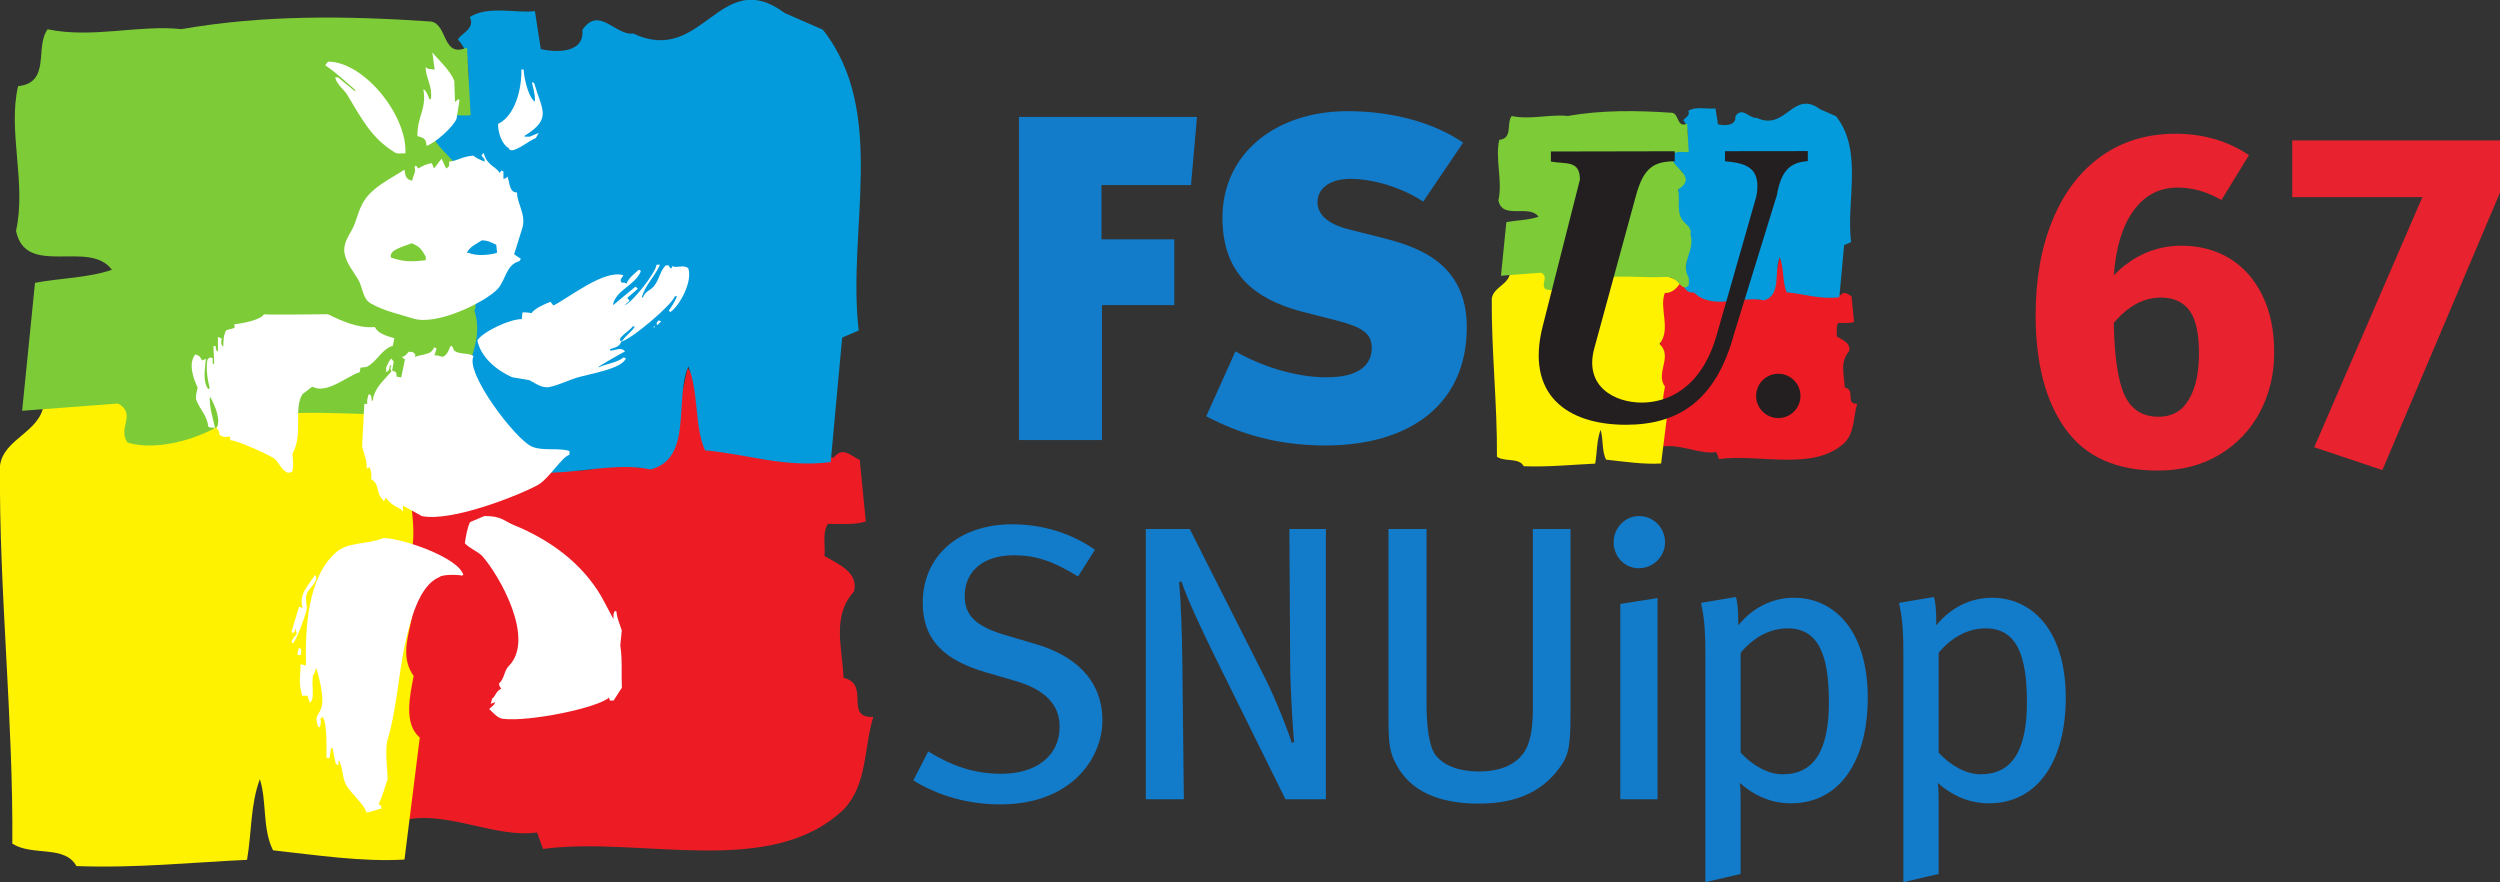 <?xml version="1.0" encoding="UTF-8" standalone="no"?>
<!-- Created with Inkscape (http://www.inkscape.org/) -->

<svg
   width="409.663mm"
   height="144.531mm"
   viewBox="0 0 409.663 144.531"
   version="1.1"
   id="svg1"
   inkscape:export-filename="image.svg"
   inkscape:export-xdpi="96"
   inkscape:export-ydpi="96"
   inkscape:version="1.3.2 (091e20e, 2023-11-25, custom)"
   sodipodi:docname="FSU-SNUipp_67.svg"
   xmlns:inkscape="http://www.inkscape.org/namespaces/inkscape"
   xmlns:sodipodi="http://sodipodi.sourceforge.net/DTD/sodipodi-0.dtd"
   xmlns="http://www.w3.org/2000/svg"
   xmlns:svg="http://www.w3.org/2000/svg">
  <rect x="0" y="0" width="409.663" height="144.531" fill="#333333" stroke="none"/>
  <sodipodi:namedview
     id="namedview1"
     pagecolor="#ffffff"
     bordercolor="#000000"
     borderopacity="0.25"
     inkscape:showpageshadow="2"
     inkscape:pageopacity="0.0"
     inkscape:pagecheckerboard="0"
     inkscape:deskcolor="#d1d1d1"
     inkscape:document-units="mm"
     inkscape:zoom="0.72426347"
     inkscape:cx="1074.1947"
     inkscape:cy="543.31057"
     inkscape:window-width="1920"
     inkscape:window-height="1009"
     inkscape:window-x="-8"
     inkscape:window-y="-8"
     inkscape:window-maximized="1"
     inkscape:current-layer="layer1" />
  <defs
     id="defs1">
    <clipPath
       clipPathUnits="userSpaceOnUse"
       id="clipPath14-8">
      <path
         d="M 0,586.772 H 963.78 V 0 H 0 Z"
         transform="translate(-741.056,-377.103)"
         id="path14-9" />
    </clipPath>
    <clipPath
       clipPathUnits="userSpaceOnUse"
       id="clipPath16-6">
      <path
         d="M 0,586.772 H 963.78 V 0 H 0 Z"
         transform="translate(-627.646,-384.889)"
         id="path16-9" />
    </clipPath>
    <clipPath
       clipPathUnits="userSpaceOnUse"
       id="clipPath18-5">
      <path
         d="M 0,586.772 H 963.78 V 0 H 0 Z"
         transform="translate(-762.665,-457.764)"
         id="path18-3" />
    </clipPath>
    <clipPath
       clipPathUnits="userSpaceOnUse"
       id="clipPath20-1">
      <path
         d="M 0,586.772 H 963.78 V 0 H 0 Z"
         transform="translate(-686.598,-459.345)"
         id="path20-8" />
    </clipPath>
    <clipPath
       clipPathUnits="userSpaceOnUse"
       id="clipPath2">
      <path
         d="M 0,586.772 H 963.78 V 0 H 0 Z"
         transform="translate(-374.516,-138.105)"
         id="path2" />
    </clipPath>
    <clipPath
       clipPathUnits="userSpaceOnUse"
       id="clipPath4">
      <path
         d="M 0,586.772 H 963.78 V 0 H 0 Z"
         transform="translate(-506.922,-140.473)"
         id="path4" />
    </clipPath>
    <clipPath
       clipPathUnits="userSpaceOnUse"
       id="clipPath6">
      <path
         d="M 0,586.772 H 963.78 V 0 H 0 Z"
         transform="translate(-632.76,-153.222)"
         id="path6" />
    </clipPath>
    <clipPath
       clipPathUnits="userSpaceOnUse"
       id="clipPath8">
      <path
         d="M 0,586.772 H 963.78 V 0 H 0 Z"
         transform="translate(-662.457,-140.473)"
         id="path8" />
    </clipPath>
    <clipPath
       clipPathUnits="userSpaceOnUse"
       id="clipPath10">
      <path
         d="M 0,586.772 H 963.78 V 0 H 0 Z"
         transform="translate(-740.22,-219.87)"
         id="path10" />
    </clipPath>
    <clipPath
       clipPathUnits="userSpaceOnUse"
       id="clipPath12">
      <path
         d="M 0,586.772 H 963.78 V 0 H 0 Z"
         transform="translate(-832.2,-219.87)"
         id="path12" />
    </clipPath>
    <clipPath
       clipPathUnits="userSpaceOnUse"
       id="clipPath14">
      <path
         d="M 0,586.772 H 963.78 V 0 H 0 Z"
         transform="translate(-741.056,-377.103)"
         id="path14" />
    </clipPath>
    <clipPath
       clipPathUnits="userSpaceOnUse"
       id="clipPath16">
      <path
         d="M 0,586.772 H 963.78 V 0 H 0 Z"
         transform="translate(-627.646,-384.889)"
         id="path16" />
    </clipPath>
    <clipPath
       clipPathUnits="userSpaceOnUse"
       id="clipPath18">
      <path
         d="M 0,586.772 H 963.78 V 0 H 0 Z"
         transform="translate(-762.665,-457.764)"
         id="path18" />
    </clipPath>
    <clipPath
       clipPathUnits="userSpaceOnUse"
       id="clipPath20">
      <path
         d="M 0,586.772 H 963.78 V 0 H 0 Z"
         transform="translate(-686.598,-459.345)"
         id="path20" />
    </clipPath>
    <clipPath
       clipPathUnits="userSpaceOnUse"
       id="clipPath22">
      <path
         d="M 0,586.772 H 963.78 V 0 H 0 Z"
         transform="translate(-630.231,-441.375)"
         id="path22" />
    </clipPath>
    <clipPath
       clipPathUnits="userSpaceOnUse"
       id="clipPath24">
      <path
         d="M 0,586.772 H 963.78 V 0 H 0 Z"
         transform="translate(-735.847,-317.552)"
         id="path24" />
    </clipPath>
    <clipPath
       clipPathUnits="userSpaceOnUse"
       id="clipPath26">
      <path
         d="M 0,586.772 H 963.78 V 0 H 0 Z"
         transform="translate(-463.041,-425.781)"
         id="path26" />
    </clipPath>
    <clipPath
       clipPathUnits="userSpaceOnUse"
       id="clipPath28">
      <path
         d="M 0,586.772 H 963.78 V 0 H 0 Z"
         transform="translate(-525.467,-304.819)"
         id="path28" />
    </clipPath>
    <clipPath
       clipPathUnits="userSpaceOnUse"
       id="clipPath30">
      <path
         d="M 0,586.772 H 963.78 V 0 H 0 Z"
         transform="translate(-210.842,-487.559)"
         id="path30" />
    </clipPath>
    <clipPath
       clipPathUnits="userSpaceOnUse"
       id="clipPath32">
      <path
         d="M 0,586.772 H 963.78 V 0 H 0 Z"
         transform="translate(-162.585,-483.282)"
         id="path32" />
    </clipPath>
    <clipPath
       clipPathUnits="userSpaceOnUse"
       id="clipPath34">
      <path
         d="M 0,586.772 H 963.78 V 0 H 0 Z"
         transform="translate(-252.122,-479.579)"
         id="path34" />
    </clipPath>
    <clipPath
       clipPathUnits="userSpaceOnUse"
       id="clipPath36">
      <path
         d="M 0,586.772 H 963.78 V 0 H 0 Z"
         transform="translate(-250.118,-422.571)"
         id="path36" />
    </clipPath>
    <clipPath
       clipPathUnits="userSpaceOnUse"
       id="clipPath38">
      <path
         d="M 0,586.772 H 963.78 V 0 H 0 Z"
         transform="translate(-252.653,-366.973)"
         id="path38" />
    </clipPath>
    <clipPath
       clipPathUnits="userSpaceOnUse"
       id="clipPath40">
      <path
         d="M 0,586.772 H 963.78 V 0 H 0 Z"
         transform="translate(-322.568,-385.622)"
         id="path40" />
    </clipPath>
    <clipPath
       clipPathUnits="userSpaceOnUse"
       id="clipPath42">
      <path
         d="M 0,586.772 H 963.78 V 0 H 0 Z"
         transform="translate(-177.508,-341.322)"
         id="path42" />
    </clipPath>
    <clipPath
       clipPathUnits="userSpaceOnUse"
       id="clipPath44">
      <path
         d="M 0,586.772 H 963.78 V 0 H 0 Z"
         transform="translate(-315.613,-363.227)"
         id="path44" />
    </clipPath>
    <clipPath
       clipPathUnits="userSpaceOnUse"
       id="clipPath46">
      <path
         d="M 0,586.772 H 963.78 V 0 H 0 Z"
         transform="translate(-313.52,-360.427)"
         id="path46" />
    </clipPath>
    <clipPath
       clipPathUnits="userSpaceOnUse"
       id="clipPath48">
      <path
         d="M 0,586.772 H 963.78 V 0 H 0 Z"
         transform="translate(-219.456,-351.528)"
         id="path48" />
    </clipPath>
    <clipPath
       clipPathUnits="userSpaceOnUse"
       id="clipPath50">
      <path
         d="M 0,586.772 H 963.78 V 0 H 0 Z"
         transform="translate(-103.714,-343.995)"
         id="path50" />
    </clipPath>
    <clipPath
       clipPathUnits="userSpaceOnUse"
       id="clipPath52">
      <path
         d="M 0,586.772 H 963.78 V 0 H 0 Z"
         transform="translate(-234.975,-272.517)"
         id="path52" />
    </clipPath>
    <clipPath
       clipPathUnits="userSpaceOnUse"
       id="clipPath54">
      <path
         d="M 0,586.772 H 963.78 V 0 H 0 Z"
         transform="translate(-188.129,-262.296)"
         id="path54" />
    </clipPath>
    <clipPath
       clipPathUnits="userSpaceOnUse"
       id="clipPath56">
      <path
         d="M 0,586.772 H 963.78 V 0 H 0 Z"
         transform="translate(-156.335,-245.111)"
         id="path56" />
    </clipPath>
    <clipPath
       clipPathUnits="userSpaceOnUse"
       id="clipPath58">
      <path
         d="M 0,586.772 H 963.78 V 0 H 0 Z"
         transform="translate(-157.413,-226.928)"
         id="path58" />
    </clipPath>
    <clipPath
       clipPathUnits="userSpaceOnUse"
       id="clipPath60">
      <path
         d="M 0,586.772 H 963.78 V 0 H 0 Z"
         transform="translate(-294.858,-224.352)"
         id="path60" />
    </clipPath>
    <clipPath
       clipPathUnits="userSpaceOnUse"
       id="clipPath62">
      <path
         d="M 0,586.772 H 963.78 V 0 H 0 Z"
         transform="translate(-296.268,-217.365)"
         id="path62" />
    </clipPath>
    <clipPath
       clipPathUnits="userSpaceOnUse"
       id="clipPath64">
      <path
         d="M 0,586.772 H 963.78 V 0 H 0 Z"
         transform="translate(-157.431,-216.437)"
         id="path64" />
    </clipPath>
    <clipPath
       clipPathUnits="userSpaceOnUse"
       id="clipPath66">
      <path
         d="M 0,586.772 H 963.78 V 0 H 0 Z"
         transform="translate(-149.045,-211.527)"
         id="path66" />
    </clipPath>
    <clipPath
       clipPathUnits="userSpaceOnUse"
       id="clipPath68">
      <path
         d="M 0,586.772 H 963.78 V 0 H 0 Z"
         transform="translate(-157.442,-209.09)"
         id="path68" />
    </clipPath>
    <clipPath
       clipPathUnits="userSpaceOnUse"
       id="clipPath70">
      <path
         d="M 0,586.772 H 963.78 V 0 H 0 Z"
         transform="translate(-150.811,-200.336)"
         id="path70" />
    </clipPath>
  </defs>
  <g
     inkscape:label="Calque 1"
     inkscape:groupmode="layer"
     id="layer1"
     transform="translate(179.388,-4.762)">
    <g
       id="g70"
       transform="matrix(0.253,0,0,0.253,-187.212,-16.309)">
      <path
         id="path13-9"
         d="m 0,0 23.713,-2.5 c 1.839,2.309 3.431,0.235 5.068,-0.426 l 1.177,-11.975 c -2.074,-0.695 -4.832,-0.471 -7.366,-0.459 -1.144,-1.873 -0.448,-4.182 -0.673,-6.245 2.747,-1.604 6.683,-3.207 5.741,-6.907 -4.362,-4.832 -2.265,-10.831 -2.03,-16.784 5.293,-1.144 0.023,-7.849 5.775,-7.591 -1.828,-5.998 -1.122,-13.129 -5.73,-17.95 -14.239,-13.623 -39.6,-5.146 -58.436,-7.703 l -1.166,3.207 c -8.084,-1.155 -17.412,4.272 -25.698,2.422 l 0.504,28.489 c -5.505,5.292 5.528,13.724 -1.143,18.769 4.361,8.992 -0.718,17.737 2.489,26.247 2.769,0.931 5.068,3.24 8.734,2.557 3.711,-2.299 7.725,-3.532 10.752,-7.692 5.516,0.706 12.849,-2.276 18.814,1.177 4.843,-0.661 6.716,-2.466 11.088,0.763 l 3.712,17.535 C -1.076,10.203 -2.982,3.24 0,0"
         style="fill:#ed1c24;fill-opacity:1;fill-rule:nonzero;stroke:none"
         transform="matrix(3.333,0,0,-3.333,491.844,371.373)"
         clip-path="url(#clipPath14-8)" />
      <path
         id="path15-9"
         d="m 0,0 0.022,-6.211 c 18.814,0 41.361,13.319 62.798,2.096 -1.39,-2.769 -4.148,-5.303 -7.366,-5.09 -2.769,-7.142 3.039,-17.031 -2.5,-23.702 6.447,-5.741 -2.063,-13.365 2.556,-19.8 -0.684,-3.689 -2.04,-9.217 1.189,-11.975 l -2.971,-23.702 c -8.252,-0.493 -17.256,0.886 -25.541,1.794 -2.097,4.149 -1.177,9.429 -2.557,13.824 -1.838,-4.843 -1.592,-10.393 -2.5,-15.674 -10.36,-0.471 -21.639,-1.648 -33.153,-1.211 -2.299,4.16 -8.533,1.85 -12.457,4.362 0.202,24.184 -2.601,49.254 -2.399,73.438 0.684,5.281 7.826,6.469 8.51,11.963 C -11.806,0.146 -6.716,2.904 0,0"
         style="fill:#fff200;fill-opacity:1;fill-rule:nonzero;stroke:none"
         transform="matrix(3.333,0,0,-3.333,113.832,345.422)"
         clip-path="url(#clipPath16-6)" />
      <path
         id="path17-9"
         d="M 0,0 C 12.681,-16.1 4.653,-39.118 6.974,-58.459 L 3.756,-59.827 1.525,-84.022 c -8.992,-1.155 -16.358,1.581 -24.409,2.276 -2.085,4.608 -1.199,11.268 -3.262,16.335 -2.747,-6.458 0.953,-17.95 -7.344,-20.046 -10.338,2.298 -23.926,-4.855 -32.448,3.632 -1.849,-0.224 -3.229,0.46 -4.383,2.063 0.908,8.97 0.661,17.726 2.489,27.402 -6.671,4.597 -6.01,12.894 -5.091,21.18 1.368,1.367 2.747,3.677 1.368,5.527 -4.137,2.041 -6.682,5.965 -11.301,5.034 -1.144,0.673 -0.449,2.086 -0.684,2.994 4.384,2.758 10.831,-0.213 14.945,2.556 -0.908,4.373 0.908,9.889 -2.321,13.129 0.46,1.144 3.442,2.063 2.31,4.384 3.453,2.31 9.194,0.695 12.658,1.166 l 1.133,-7.366 c 2.78,-0.695 8.532,-0.919 8.083,3.7 3.207,4.81 6.459,-1.166 9.878,-0.684 13.612,-6.413 16.796,13.376 29.465,3.969 z"
         style="fill:#039bdb;fill-opacity:1;fill-rule:nonzero;stroke:none"
         transform="matrix(3.333,0,0,-3.333,563.873,102.517)"
         clip-path="url(#clipPath18-5)" />
      <path
         id="path19-8"
         d="m 0,0 c 3.218,-0.684 2.097,-7.142 6.918,-5.057 l 0.706,-13.118 c -2.758,-0.459 -6.895,1.368 -7.579,-2.545 -0.449,-5.068 12.254,-8.801 2.556,-14.956 1.379,-4.149 -1.334,-11.268 3.24,-15.417 3.196,-2.736 2.927,-4.619 2.512,-5.045 2.579,-8.062 -5.046,-13.365 -0.639,-20.529 -0.213,-1.592 0.706,-3.655 -1.357,-4.328 -2.758,-0.706 -4.036,5.124 -9.194,4.799 -12.983,-0.718 -24.7,1.827 -37.851,-2.03 -5.292,-3.24 -13.096,-5.202 -18.343,-3.588 -2.074,2.77 1.861,5.505 -1.861,7.591 l -18.634,-1.413 2.5,24.868 c 4.843,0.92 10.36,0.942 14.945,2.534 -4.383,5.987 -16.795,-1.614 -18.634,7.579 2.063,9.217 -1.648,19.33 0.404,28.098 6.447,0.684 3.195,7.59 5.74,11.055 8.734,-1.817 17.704,0.919 26.012,0.033 C -32.447,1.334 -16.347,1.121 0,0"
         style="fill:#7dcc37;fill-opacity:1;fill-rule:nonzero;stroke:none"
         transform="matrix(3.333,0,0,-3.333,310.329,97.248)"
         clip-path="url(#clipPath20-1)" />
    </g>
    <path
       id="path1"
       d="m 0,0 c -14.387,0 -28.227,3.642 -40.428,11.108 l 6.919,13.476 c 10.927,-6.738 21.307,-10.38 33.873,-10.38 16.389,0 27.133,8.378 27.133,21.854 0,10.199 -6.738,17.299 -20.759,21.308 l -13.112,3.823 c -18.94,5.463 -29.684,14.569 -29.684,32.416 0,21.669 16.755,36.419 41.52,36.419 13.841,0 27.315,-4.004 38.426,-11.835 l -7.832,-12.383 c -11.655,7.1 -19.484,9.834 -29.865,9.834 -14.023,0 -22.763,-7.285 -22.763,-18.94 0,-8.925 5.098,-14.023 18.574,-18.031 l 14.751,-4.37 C 33.507,69.382 47.347,58.455 47.347,38.973 47.347,21.488 32.96,0 0,0"
       style="fill:#127bca;fill-opacity:1;fill-rule:nonzero;stroke:none"
       transform="matrix(0.353,0,0,-0.353,-15.456,136.573)"
       clip-path="url(#clipPath2)" />
    <path
       id="path3"
       d="m 0,0 -32.962,66.652 c -6.373,12.93 -12.93,27.133 -15.298,34.418 l -1.091,-0.185 c 0.91,-10.742 1.274,-23.309 1.457,-34.964 L -47.166,0 h -17.665 v 125.473 h 20.397 L -9.47,56.272 C -4.189,45.892 2.002,29.682 2.913,26.224 l 1.093,0.362 C 3.642,30.229 2.185,50.081 2.185,63.919 L 1.821,125.473 H 18.757 V 0 Z"
       style="fill:#127bca;fill-opacity:1;fill-rule:nonzero;stroke:none"
       transform="matrix(0.353,0,0,-0.353,31.254,135.738)"
       clip-path="url(#clipPath4)" />
    <path
       id="path5"
       d="m 0,0 c -6.374,-7.832 -16.753,-14.75 -36.056,-14.75 -18.94,0 -31.505,6.01 -37.879,17.48 -3.279,5.829 -4.007,9.287 -4.007,22.401 v 87.594 h 17.666 V 31.684 c 0,-9.102 0.91,-20.214 4.551,-24.399 3.461,-4.008 9.835,-7.104 19.85,-7.104 9.47,0 16.391,2.915 20.397,8.193 3.095,4.009 4.553,10.747 4.553,20.761 v 83.59 H 6.557 V 26.586 C 6.557,10.742 5.646,6.919 0,0"
       style="fill:#127bca;fill-opacity:1;fill-rule:nonzero;stroke:none"
       transform="matrix(0.353,0,0,-0.353,75.647,131.241)"
       clip-path="url(#clipPath6)" />
    <path
       id="path7"
       d="m 0,0 v 90.69 l 17.299,2.73 V 0 Z m 8.559,107.261 c -6.557,0 -11.655,5.464 -11.655,12.017 0,6.738 5.281,12.202 11.836,12.202 6.557,0 12.021,-5.279 12.021,-12.202 0,-6.553 -5.464,-12.017 -12.202,-12.017"
       style="fill:#127bca;fill-opacity:1;fill-rule:nonzero;stroke:none"
       transform="matrix(0.353,0,0,-0.353,86.124,135.738)"
       clip-path="url(#clipPath8)" />
    <path
       id="path9"
       d="m 0,0 c -8.193,0 -15.659,-4.004 -21.85,-11.289 v -46.438 c 5.644,-6.007 12.744,-10.015 19.482,-10.015 14.751,0 21.489,11.289 21.489,33.509 C 19.121,-12.563 14.389,0 0,0 m 1.459,-81.218 c -8.378,0 -16.571,3.096 -23.675,9.468 0.366,-2.911 0.366,-6.919 0.366,-10.196 v -32.05 l -16.393,-3.827 v 107.262 c 0,10.746 -0.728,16.571 -2.002,22.401 l 16.208,2.73 c 0.727,-2.73 1.093,-5.464 1.093,-13.111 7.1,8.56 16.206,12.749 25.859,12.749 18.574,0 34.237,-15.117 34.237,-46.439 0,-28.407 -12.383,-48.987 -35.693,-48.987"
       style="fill:#127bca;fill-opacity:1;fill-rule:nonzero;stroke:none"
       transform="matrix(0.353,0,0,-0.353,113.557,107.729)"
       clip-path="url(#clipPath10)" />
    <path
       id="path11"
       d="m 0,0 c -8.197,0 -15.663,-4.004 -21.854,-11.289 v -46.438 c 5.644,-6.007 12.748,-10.015 19.486,-10.015 14.751,0 21.489,11.289 21.489,33.509 C 19.121,-12.563 14.385,0 0,0 m 1.455,-81.218 c -8.378,0 -16.571,3.096 -23.675,9.468 0.366,-2.911 0.366,-6.919 0.366,-10.196 v -32.05 l -16.391,-3.827 v 107.262 c 0,10.746 -0.728,16.571 -2.002,22.401 l 16.206,2.73 c 0.731,-2.73 1.093,-5.464 1.093,-13.111 7.104,8.56 16.21,12.749 25.859,12.749 18.577,0 34.237,-15.117 34.237,-46.439 0,-28.407 -12.383,-48.987 -35.693,-48.987"
       style="fill:#127bca;fill-opacity:1;fill-rule:nonzero;stroke:none"
       transform="matrix(0.353,0,0,-0.353,146.005,107.729)"
       clip-path="url(#clipPath12)" />
    <path
       id="path13"
       d="m 0,0 23.713,-2.5 c 1.839,2.309 3.431,0.235 5.068,-0.426 l 1.177,-11.975 c -2.074,-0.695 -4.832,-0.471 -7.366,-0.459 -1.144,-1.873 -0.448,-4.182 -0.673,-6.245 2.747,-1.604 6.683,-3.207 5.741,-6.907 -4.362,-4.832 -2.265,-10.831 -2.03,-16.784 5.293,-1.144 0.023,-7.849 5.775,-7.591 -1.828,-5.998 -1.122,-13.129 -5.73,-17.95 -14.239,-13.623 -39.6,-5.146 -58.436,-7.703 l -1.166,3.207 c -8.084,-1.155 -17.412,4.272 -25.698,2.422 l 0.504,28.489 c -5.505,5.292 5.528,13.724 -1.143,18.769 4.361,8.992 -0.718,17.737 2.489,26.247 2.769,0.931 5.068,3.24 8.734,2.557 3.711,-2.299 7.725,-3.532 10.752,-7.692 5.516,0.706 12.849,-2.276 18.814,1.177 4.843,-0.661 6.716,-2.466 11.088,0.763 l 3.712,17.535 C -1.076,10.203 -2.982,3.24 0,0"
       style="fill:#ed1c24;fill-opacity:1;fill-rule:nonzero;stroke:none"
       transform="matrix(0.353,0,0,-0.353,113.851,52.26)"
       clip-path="url(#clipPath14)" />
    <path
       id="path15"
       d="m 0,0 0.022,-6.211 c 18.814,0 41.361,13.319 62.798,2.096 -1.39,-2.769 -4.148,-5.303 -7.366,-5.09 -2.769,-7.142 3.039,-17.031 -2.5,-23.702 6.447,-5.741 -2.063,-13.365 2.556,-19.8 -0.684,-3.689 -2.04,-9.217 1.189,-11.975 l -2.971,-23.702 c -8.252,-0.493 -17.256,0.886 -25.541,1.794 -2.097,4.149 -1.177,9.429 -2.557,13.824 -1.838,-4.843 -1.592,-10.393 -2.5,-15.674 -10.36,-0.471 -21.639,-1.648 -33.153,-1.211 -2.299,4.16 -8.533,1.85 -12.457,4.362 0.202,24.184 -2.601,49.254 -2.399,73.438 0.684,5.281 7.826,6.469 8.51,11.963 C -11.806,0.146 -6.716,2.904 0,0"
       style="fill:#fff200;fill-opacity:1;fill-rule:nonzero;stroke:none"
       transform="matrix(0.353,0,0,-0.353,73.843,49.514)"
       clip-path="url(#clipPath16)" />
    <path
       id="path17"
       d="M 0,0 C 12.681,-16.1 4.653,-39.118 6.974,-58.459 L 3.756,-59.827 1.525,-84.022 c -8.992,-1.155 -16.358,1.581 -24.409,2.276 -2.085,4.608 -1.199,11.268 -3.262,16.335 -2.747,-6.458 0.953,-17.95 -7.344,-20.046 -10.338,2.298 -23.926,-4.855 -32.448,3.632 -1.849,-0.224 -3.229,0.46 -4.383,2.063 0.908,8.97 0.661,17.726 2.489,27.402 -6.671,4.597 -6.01,12.894 -5.091,21.18 1.368,1.367 2.747,3.677 1.368,5.527 -4.137,2.041 -6.682,5.965 -11.301,5.034 -1.144,0.673 -0.449,2.086 -0.684,2.994 4.384,2.758 10.831,-0.213 14.945,2.556 -0.908,4.373 0.908,9.889 -2.321,13.129 0.46,1.144 3.442,2.063 2.31,4.384 3.453,2.31 9.194,0.695 12.658,1.166 l 1.133,-7.366 c 2.78,-0.695 8.532,-0.919 8.083,3.7 3.207,4.81 6.459,-1.166 9.878,-0.684 13.612,-6.413 16.796,13.376 29.465,3.969 z"
       style="fill:#039bdb;fill-opacity:1;fill-rule:nonzero;stroke:none"
       transform="matrix(0.353,0,0,-0.353,121.475,23.805)"
       clip-path="url(#clipPath18)" />
    <path
       id="path19"
       d="m 0,0 c 3.218,-0.684 2.097,-7.142 6.918,-5.057 l 0.706,-13.118 c -2.758,-0.459 -6.895,1.368 -7.579,-2.545 -0.449,-5.068 12.254,-8.801 2.556,-14.956 1.379,-4.149 -1.334,-11.268 3.24,-15.417 3.196,-2.736 2.927,-4.619 2.512,-5.045 2.579,-8.062 -5.046,-13.365 -0.639,-20.529 -0.213,-1.592 0.706,-3.655 -1.357,-4.328 -2.758,-0.706 -4.036,5.124 -9.194,4.799 -12.983,-0.718 -24.7,1.827 -37.851,-2.03 -5.292,-3.24 -13.096,-5.202 -18.343,-3.588 -2.074,2.77 1.861,5.505 -1.861,7.591 l -18.634,-1.413 2.5,24.868 c 4.843,0.92 10.36,0.942 14.945,2.534 -4.383,5.987 -16.795,-1.614 -18.634,7.579 2.063,9.217 -1.648,19.33 0.404,28.098 6.447,0.684 3.195,7.59 5.74,11.055 8.734,-1.817 17.704,0.919 26.012,0.033 C -32.447,1.334 -16.347,1.121 0,0"
       style="fill:#7dcc37;fill-opacity:1;fill-rule:nonzero;stroke:none"
       transform="matrix(0.353,0,0,-0.353,94.64,23.247)"
       clip-path="url(#clipPath20)" />
    <path
       id="path21"
       d="M 0,0 57.484,0.112 57.461,-4.552 C 47.976,-4.597 43.099,-7.4 39.589,-20.081 L 20.125,-91.389 c -4.854,-17.759 9.553,-25.193 22.065,-25.17 11.358,0.022 27.391,6.009 34.657,31.023 l 18.533,64.794 c 2.601,14.183 -5.987,15.293 -14.576,16.224 l -0.011,4.664 38.446,0.045 0.022,-4.653 C 111.413,-5.034 106.94,-8.398 104.921,-20.17 L 85.043,-84.594 c -8.555,-31.73 -26.438,-42.213 -50.129,-42.269 -27.424,-0.023 -46.877,13.936 -38.704,45.857 l 17.244,67.978 c -0.011,9.137 -6.547,7.063 -13.476,8.353 z"
       style="fill:#231f20;fill-opacity:1;fill-rule:nonzero;stroke:none"
       transform="matrix(0.353,0,0,-0.353,74.755,29.586)"
       clip-path="url(#clipPath22)" />
    <path
       id="path23"
       d="m 0,0 c 5.684,0 10.293,4.608 10.293,10.293 0,5.673 -4.609,10.281 -10.293,10.281 -5.685,0 -10.293,-4.608 -10.293,-10.281 C -10.293,4.608 -5.685,0 0,0"
       style="fill:#231f20;fill-opacity:1;fill-rule:nonzero;stroke:none"
       transform="matrix(0.353,0,0,-0.353,112.014,73.269)"
       clip-path="url(#clipPath24)" />
    <path
       id="path25"
       d="m 0,0 h -41.541 v -25.182 h 33.792 v -30.563 h -33.576 v -62.632 H -79.851 V 31.641 h 82.65 z"
       style="fill:#127bca;fill-opacity:1;fill-rule:nonzero;stroke:none"
       transform="matrix(0.353,0,0,-0.353,15.774,35.088)"
       clip-path="url(#clipPath26)" />
    <path
       id="path27"
       d="m 0,0 c -22.6,0 -40.249,5.597 -55.314,13.563 l 13.558,30.13 c 10.762,-6.243 26.905,-12.052 42.187,-12.052 15.065,0 21.093,5.597 21.093,13.775 0,6.671 -4.736,9.472 -15.067,12.268 l -17.65,4.52 c -21.738,5.813 -36.589,17.649 -36.589,43.476 0,29.702 24.537,49.507 58.113,49.507 20.877,0 40.249,-5.381 53.594,-14.637 L 45.414,113.213 c -10.115,6.675 -23.459,10.549 -33.791,10.549 -9.902,0 -15.281,-4.736 -15.281,-10.762 0,-4.952 3.444,-9.9 14.634,-12.701 L 26.258,96.425 C 42.401,92.338 65.646,85.018 65.646,54.888 65.646,18.944 38.957,0 0,0"
       style="fill:#127bca;fill-opacity:1;fill-rule:nonzero;stroke:none"
       transform="matrix(0.353,0,0,-0.353,37.796,77.76)"
       clip-path="url(#clipPath28)" />
    <g
       id="g71"
       transform="matrix(0.265,0,0,0.265,-178.031,-16.706)">
      <path
         id="path29"
         d="m 0,0 c 3.207,-3.956 8.31,-8.301 10.17,-13.272 0.114,-3.263 0.237,-6.536 0.36,-9.79 1.395,1.005 0.911,1.536 2.087,1.053 -0.455,-2.913 -0.91,-5.835 -1.375,-8.757 -1.461,-3.68 -9.8,-11.336 -13.974,-12.598 -0.086,3.852 -1.907,3.728 -4.203,4.535 -0.057,9.581 4.364,12.257 2.77,21.686 1.433,-0.616 2.268,-3.187 2.808,-4.544 h 0.693 c 0.749,6.347 -2.296,9.411 -2.476,14.686 0.114,0 0.237,-0.01 0.351,0 0.617,-0.93 1.736,-0.617 3.851,-1.044 C 0.711,-5.36 0.351,-2.685 0,0"
         style="fill:#ffffff;fill-opacity:1;fill-rule:nonzero;stroke:none"
         transform="matrix(1.333,0,0,-1.333,262.226,113.386)"
         clip-path="url(#clipPath30)" />
      <path
         id="path31"
         d="m 0,0 c 17.143,-0.304 36.856,-25.671 35.746,-42.615 -0.123,0.01 -0.237,0 -0.351,0 -0.873,0.276 -3.633,-0.54 -4.895,0.702 -10.739,6.698 -15.103,15.625 -21.734,26.535 -1.603,2.647 -4.63,4.373 -5.607,8.045 0.465,0 0.939,-0.01 1.404,-0.01 2.675,-2.201 5.37,-4.411 8.054,-6.622 -0.123,0.342 -0.237,0.693 -0.36,1.044 -4.668,3.928 -8.339,7.608 -13.652,11.175 0.238,0.342 0.465,0.693 0.702,1.044 C -0.465,-0.465 -0.228,-0.228 0,0"
         style="fill:#ffffff;fill-opacity:1;fill-rule:nonzero;stroke:none"
         transform="matrix(1.333,0,0,-1.333,197.883,119.09)"
         clip-path="url(#clipPath32)" />
      <path
         id="path33"
         d="m 0,0 c 0.351,0.009 0.702,0.009 1.053,0.009 0.228,-4.363 2.201,-12.446 4.924,-14.685 h 0.341 c 0.048,3.965 -0.873,5.749 -1.413,8.747 0.113,-0.01 0.237,-0.01 0.351,-0.01 0.237,-0.114 0.465,-0.227 0.702,-0.341 3.586,-12.608 8.481,-16.431 -4.507,-24.486 v -0.36 c 0.807,0.009 1.632,0.009 2.448,0.009 1.404,0.589 2.799,1.167 4.193,1.755 -0.465,-0.815 -0.929,-1.631 -1.394,-2.447 -2.808,-0.75 -11.517,-8.358 -12.589,-4.573 -2.884,1.433 -4.99,6.745 -4.905,11.185 C -2.95,-21.469 0.228,-9.098 0,0"
         style="fill:#ffffff;fill-opacity:1;fill-rule:nonzero;stroke:none"
         transform="matrix(1.333,0,0,-1.333,317.265,124.027)"
         clip-path="url(#clipPath34)" />
      <path
         id="path35"
         d="M 0,0 C -3.425,-0.095 -3.406,4.155 -4.212,6.641 V 7.333 C -5.246,6.745 -4.8,6.66 -6.309,6.29 v 3.5 c -1.736,0.465 -0.531,0.674 -1.745,-0.711 -1.632,2.931 -5.892,3.415 -7.362,9.079 h -0.351 c -0.237,-0.351 -0.455,-0.693 -0.702,-1.044 0.474,-0.588 0.93,-1.167 1.404,-1.746 l 0.009,-1.053 c -1.906,0.788 -3.832,1.604 -5.255,2.79 -5.664,-0.532 -6.66,-2.23 -11.185,-2.818 v -1.746 c -0.114,-0.227 -0.228,-0.464 -0.342,-0.702 -0.36,-0.227 -0.711,-0.464 -1.053,-0.702 -0.702,1.518 -1.404,3.036 -2.106,4.554 -1.167,-1.527 -2.333,-3.045 -3.491,-4.563 -0.351,0.816 -0.702,1.632 -1.053,2.448 -2.77,-0.342 -4.326,-1.348 -6.29,-2.458 -0.351,0.465 -0.702,0.94 -1.053,1.395 -0.227,-0.237 -0.464,-0.465 -0.702,-0.693 0.892,-2.324 -0.398,-3.016 -1.034,-6.308 -2.741,0.256 -3.311,2.371 -3.51,4.895 h -0.341 c -5.948,-3.871 -14.411,-7.798 -18.518,-14.373 -2.894,-4.639 -3.084,-8.585 -5.569,-13.29 -1.518,-2.884 -4.212,-6.489 -3.482,-10.853 0.807,-4.772 4.307,-8.747 6.318,-12.229 2.372,-4.108 1.926,-8.87 5.958,-11.185 6.015,-3.443 13.158,-4.933 19.6,-6.953 11.033,-3.473 33.63,7.75 39.142,13.698 3.852,4.165 3.785,11.176 10.122,12.959 0.228,0.351 0.475,0.702 0.693,1.053 -1.044,0.702 -2.097,1.395 -3.14,2.088 1.262,4.088 2.552,8.168 3.823,12.247 C 4.298,-10.198 -0.019,-5.199 0,0 m -42.351,-31.41 c -6.641,-0.819 -10.568,-0.729 -16.132,1.223 -1.1,3.68 5.968,5.026 9.502,6.63 3.826,-1.346 4.779,-3.018 6.63,-6.193 z m 19.887,3.437 h -0.83 c 1.458,2.951 4.375,4.05 7.023,5.8 3.242,-0.19 4.308,-1.054 6.619,-2.053 0.135,-1.234 0.27,-2.479 0.415,-3.713 -2.703,-1.01 -9.603,-1.773 -13.227,-0.034"
         style="fill:#ffffff;fill-opacity:1;fill-rule:nonzero;stroke:none"
         transform="matrix(1.333,0,0,-1.333,314.593,200.037)"
         clip-path="url(#clipPath36)" />
      <path
         id="path37"
         d="m 0,0 c 2.495,0.066 3.188,-0.228 4.203,-0.351 1.413,2.239 6.413,4.326 8.737,5.265 0.455,-0.579 0.93,-1.167 1.394,-1.736 7.097,3.491 23.547,16.915 32.502,14.031 -1.053,-1.698 -1.973,-2.125 -0.692,-3.491 1.223,0.199 1.034,0.123 2.106,-0.351 0.986,2.542 3.68,4.601 5.578,6.309 h 0.702 c 0.114,-0.238 0.237,-0.465 0.341,-0.702 C 52.063,12.38 43.402,10.464 41.96,3.567 h 0.351 c 3.377,2.799 6.764,5.607 10.132,8.415 0.351,-0.361 0.702,-0.712 1.043,-1.053 C 51.864,9.525 50.232,8.121 48.601,6.717 48.961,6.252 49.303,5.796 49.654,5.332 48.847,4.62 48.031,3.927 47.216,3.225 c 3.567,1.072 14.457,14.933 14.998,18.908 0.475,0.009 0.939,0.009 1.404,0.009 v -0.36 c -2.371,-5.313 -6.679,-9.013 -8.367,-15.046 0.228,0.113 0.465,0.227 0.692,0.351 1.063,2.827 3.216,2.95 4.896,4.904 2.637,3.083 2.675,6.707 5.568,9.81 0.475,0 0.939,-0.01 1.404,-0.01 0.721,-1.423 0.437,-1.072 1.404,-1.395 0.152,0.911 -0.341,0.19 0.351,1.054 1.983,-1.12 5.285,0.948 7.343,-1.044 2.068,-5.948 -3.908,-17.266 -8.367,-20.302 -0.228,0.237 -0.465,0.475 -0.693,0.712 1.452,2.039 2.78,4.127 3.833,6.65 -0.351,0 -0.693,-0.009 -1.044,-0.009 C 69.718,3.88 50.944,-12.285 45.84,-13.557 v 0.342 c 0.228,0.123 0.465,0.237 0.702,0.351 1.641,2.467 3.984,3.643 5.578,6.299 -0.341,0 -0.692,0 -1.043,0.01 -1.309,-2.125 -7.912,-5.522 -5.237,-7.002 -0.797,-2.447 -2.941,-2.694 -5.246,-3.519 v -0.342 c 0.123,-0.123 0.237,-0.237 0.351,-0.351 2.808,0.323 4.762,1.765 6.65,-0.341 -0.389,-0.048 -12.352,-6.907 -12.57,-7.362 h 0.342 c 4.458,1.916 8.215,2.021 11.536,4.563 0.351,-0.114 0.692,-0.228 1.043,-0.351 -1.584,-4.98 -17.086,-7.286 -23.062,-9.126 -3.662,-1.129 -7.95,-3.292 -12.229,-4.222 -3.756,-0.806 -7.086,2.049 -9.448,3.14 -2.695,0.456 -5.37,0.921 -8.055,1.385 -6.973,3.122 -14.496,9.098 -16.108,17.115 2.884,4.278 15.473,9.989 20.605,9.818 C -0.228,-2.097 -0.114,-1.053 0,0"
         style="fill:#ffffff;fill-opacity:1;fill-rule:nonzero;stroke:none"
         transform="matrix(1.333,0,0,-1.333,317.974,274.168)"
         clip-path="url(#clipPath38)" />
      <path
         id="path39"
         d="M 0,0 C 0.009,-0.465 0,-0.939 0.009,-1.404 0.237,-0.939 0.474,-0.465 0.702,0 Z"
         style="fill:#ffffff;fill-opacity:1;fill-rule:nonzero;stroke:none"
         transform="matrix(1.333,0,0,-1.333,411.193,249.303)"
         clip-path="url(#clipPath40)" />
      <path
         id="path41"
         d="m 0,0 c -0.114,-0.702 -0.228,-1.404 -0.351,-2.097 -5.493,-1.536 -15.407,-10.482 -22.009,-6.688 -1.518,-1.167 -3.036,-2.334 -4.544,-3.5 -4.279,-6.84 0.407,-18.405 -4.507,-27.294 -0.351,-0.626 0.759,-6.527 -0.332,-8.747 -1.745,-0.313 -1.527,-0.834 -2.798,0.01 -2.486,1.413 -3.453,4.772 -5.607,6.28 -2.419,1.689 -17.674,8.652 -20.292,8.358 0,0.588 0,1.167 -0.01,1.755 -2.618,-0.247 -2.675,-0.512 -4.895,0.693 -0.18,1.906 -0.474,2.134 -1.404,3.14 2.097,3.946 -0.626,10.122 -2.817,14.334 h -0.351 c -0.029,-5.796 1.574,-9.8 2.476,-14.344 -1.585,0.683 -1.774,-0.019 -3.159,0.702 -0.522,5.322 -3.909,7.931 -5.617,12.58 -0.55,1.518 0.797,5.379 0.693,5.597 -1.945,3.984 -4.535,11.213 -1.072,15.387 2.144,-0.626 2.087,-1.186 3.149,-2.789 0.579,0.237 1.167,0.465 1.746,0.702 -0.351,-4.183 -1.651,-10.464 1.072,-13.983 0.237,0.114 0.465,0.227 0.702,0.351 -1.006,3.994 -1.793,8.785 -1.072,13.281 0.351,0.351 0.702,0.702 1.044,1.044 0.474,-0.114 0.939,-0.218 1.404,-0.342 0.009,-0.939 0.009,-1.859 0.009,-2.798 0.228,0.123 0.456,0.237 0.693,0.351 -0.124,2.684 -0.247,5.36 -0.361,8.044 h 1.044 c 0.076,-1.508 0.104,-1.688 0.711,-2.447 0.105,0.009 0.228,0 0.342,0 0,2.22 -0.01,4.43 -0.01,6.65 0.588,-0.237 1.167,-0.465 1.755,-0.702 -0.303,-1.926 -0.446,-2.666 0.702,-3.842 0.19,2.552 -0.047,5.237 1.385,7.694 1.281,0.351 2.562,0.702 3.843,1.062 v 1.746 c 3.31,0.227 12.361,1.992 13.632,4.563 1.252,-0.285 29.722,0.047 29.722,0.047 5.939,-2.988 14.581,-6.802 21.696,-5.9 1.585,-3.046 5.152,-4.089 9.108,-5.237 C 15.482,12.503 15.255,11.327 15.018,10.16 9.667,8.529 7.476,2.467 2.799,0.351 1.869,0.237 0.93,0.114 0,0"
         style="fill:#ffffff;fill-opacity:1;fill-rule:nonzero;stroke:none"
         transform="matrix(1.333,0,0,-1.333,217.779,308.37)"
         clip-path="url(#clipPath42)" />
      <path
         id="path43"
         d="M 0,0 C 0.465,-0.114 0.93,-0.228 1.404,-0.342 1.053,-0.702 0.702,-1.044 0.36,-1.395 -0.266,-2.116 0.342,-1.641 -0.702,-2.097 c 0,0.351 0.009,0.702 0,1.044 C -0.465,-0.702 -0.237,-0.342 0,0"
         style="fill:#ffffff;fill-opacity:1;fill-rule:nonzero;stroke:none"
         transform="matrix(1.333,0,0,-1.333,401.92,279.163)"
         clip-path="url(#clipPath44)" />
      <path
         id="path45"
         d="M 0,0 C 0.237,0 0.474,0.009 0.702,0 0.465,-0.228 0.228,-0.465 0,-0.702 Z"
         style="fill:#ffffff;fill-opacity:1;fill-rule:nonzero;stroke:none"
         transform="matrix(1.333,0,0,-1.333,399.128,282.896)"
         clip-path="url(#clipPath46)" />
      <path
         id="path47"
         d="m 0,0 c 1.451,-0.712 0.74,-1.717 1.755,-2.448 2.467,-1.774 6.593,-0.702 8.747,-2.428 -4.061,-7.666 19.315,-38.488 26.999,-41.922 4.943,-2.211 12.428,-0.418 17.484,-2.068 0.01,-0.588 0.01,-1.167 0,-1.746 -3.453,-0.854 -9.676,-11.308 -14.657,-14.012 -9.259,-5.047 -40.148,-17.218 -53.837,-14.429 -2.913,1.622 -5.835,3.254 -8.747,4.876 v -2.799 c -0.465,0.465 -0.93,0.94 -1.404,1.404 -2.742,1.101 -5.388,3.235 -6.65,5.237 -0.361,-1.527 -0.124,-0.986 -1.044,-1.755 -0.114,0.228 -0.227,0.465 -0.351,0.693 -3.159,3.367 -1.29,7.21 -5.265,9.439 0.237,2.694 -0.123,3.643 -0.702,5.588 -0.465,-0.228 -0.939,-0.465 -1.404,-0.702 0.332,3.367 -1.3,7.058 -2.116,10.141 0.342,6.65 0.684,13.3 1.016,19.932 0.464,0.009 0.939,0.009 1.404,0.009 -0.285,1.414 0.132,3.055 0.692,4.544 0.351,-0.227 0.702,-0.465 1.053,-0.692 0.114,-0.816 0.237,-1.641 0.351,-2.448 h 0.351 c 0.949,6.442 5.455,9.591 8.719,13.652 -0.655,1.48 -0.551,1.271 -0.01,2.798 -0.228,-0.009 -0.455,-0.009 -0.693,-0.009 -0.303,-1.736 -0.246,-2.457 -1.745,-3.14 v 2.106 c 0.73,1.508 1.224,3.13 2.438,4.183 0.351,-0.465 0.702,-0.92 1.053,-1.394 -0.228,-1.395 -0.465,-2.799 -0.692,-4.193 2.314,-0.617 1.83,-0.949 2.096,-2.799 0.702,-0.114 1.404,-0.228 2.106,-0.341 0.579,2.798 1.158,5.597 1.736,8.395 -0.607,0.437 -0.92,0.465 -1.404,1.044 1.698,0.512 2.135,1.347 3.14,2.457 2.372,-0.057 2.116,-0.199 3.15,-1.395 -0.114,-0.351 -0.228,-0.702 -0.342,-1.053 2.021,0.911 5.171,1.12 4.886,1.404 2.543,0.37 3.159,1.357 4.203,3.159 0.341,-0.237 0.692,-0.464 1.043,-0.702 -0.341,-1.043 -0.692,-2.087 -1.043,-3.14 2.163,0.446 3.728,-1.442 4.895,0 C -1.091,-3.235 -1.11,-1.67 0,0"
         style="fill:#ffffff;fill-opacity:1;fill-rule:nonzero;stroke:none"
         transform="matrix(1.333,0,0,-1.333,273.711,294.761)"
         clip-path="url(#clipPath48)" />
      <path
         id="path49"
         d="m 0,0 c -0.531,-0.674 -0.626,-0.626 -1.395,-1.053 0.351,-1.86 0.702,-3.728 1.053,-5.588 0.238,0.114 0.465,0.228 0.702,0.351 C 0.152,-4.392 0.37,-0.304 0,0"
         style="fill:#ffffff;fill-opacity:1;fill-rule:nonzero;stroke:none"
         transform="matrix(1.333,0,0,-1.333,119.388,304.805)"
         clip-path="url(#clipPath50)" />
      <path
         id="path51"
         d="m 0,0 c 7.883,0.085 9.088,-2.305 13.651,-4.174 17.333,-7.115 31.677,-17.911 40.623,-33.156 1.869,-3.492 3.738,-6.992 5.606,-10.483 -0.075,1.783 -0.009,2.969 0.693,3.842 0.228,-0.114 0.465,-0.228 0.702,-0.342 0.209,-2.979 1.414,-5.445 2.457,-8.737 -0.228,-2.334 -0.446,-4.667 -0.683,-7.001 0.996,-6.1 0.436,-13.433 0.73,-19.581 -1.28,-1.983 -2.561,-3.965 -3.842,-5.948 -0.578,-0.01 -1.157,-0.01 -1.745,-0.01 -0.114,0.465 -0.228,0.94 -0.351,1.404 -5.114,-4.762 -36.913,-11.374 -49.284,-9.875 -2.552,0.303 -4.705,3.083 -6.309,4.534 1.044,1.243 2.144,1.433 2.789,3.15 -0.692,-0.228 -1.394,-0.465 -2.096,-0.702 0.237,0.825 0.465,1.641 0.692,2.448 1.49,0.91 1.708,3.405 4.194,4.563 -0.693,1.005 -0.788,0.721 -1.053,2.438 2.551,2.03 2.295,5.806 4.534,8.054 12.58,12.655 -4.62,42.463 -12.323,51.048 -1.727,1.907 -5.939,3.539 -8.045,5.92 0.427,2.931 1.186,7.466 2.419,9.8 C -4.421,-1.869 -2.21,-0.93 0,0"
         style="fill:#ffffff;fill-opacity:1;fill-rule:nonzero;stroke:none"
         transform="matrix(1.333,0,0,-1.333,294.402,400.109)"
         clip-path="url(#clipPath52)" />
      <path
         id="path53"
         d="m 0,0 c 8.244,0.057 34.712,-8.851 37.093,-17.067 -0.227,-0.123 -0.465,-0.237 -0.692,-0.36 -0.968,0.446 -9.003,0.749 -10.493,-0.712 C 16.488,-21.981 12.39,-38.393 9.876,-49.995 7.077,-62.888 6.015,-80.467 1.897,-93.72 c -1.347,-4.354 0.313,-17.332 0.038,-18.186 -1.062,-3.273 -2.637,-8.557 -4.183,-11.545 1.185,-0.911 1.034,-0.152 1.404,-2.097 h -0.702 c -1.651,-0.626 -5.863,-1.84 -6.29,-1.764 -0.892,3.557 -7.134,8.908 -9.107,12.228 -2.306,3.88 -1.433,6.821 -3.529,11.887 h -0.342 c 0,-0.702 0.01,-1.404 0.01,-2.106 -1.348,0.465 -0.731,0 -1.405,1.053 -0.474,2.334 -0.939,4.658 -1.413,6.992 -0.228,-0.114 -0.465,-0.228 -0.702,-0.351 -0.228,-1.518 -0.455,-3.027 -0.693,-4.544 -0.464,0.113 -0.929,0.227 -1.394,0.341 0.085,4.127 0.246,15.606 -1.433,18.186 v 0.693 c -0.465,-0.228 -0.929,-0.465 -1.394,-0.693 0.455,-1.556 0.19,-2.865 -0.342,-4.202 -0.237,0.113 -0.474,0.237 -0.702,0.351 -1.764,4.923 0.019,4.819 1.385,8.395 1.831,4.772 -1.081,14.695 -2.125,18.537 h -0.351 c -0.114,-0.588 -0.237,-1.176 -0.351,-1.755 -2.76,-2.134 0.702,-12.503 -2.428,-13.993 -0.351,1.044 -0.702,2.097 -1.053,3.15 -0.816,-0.009 -1.623,-0.009 -2.448,-0.009 -1.793,6.375 -0.873,8.424 -0.721,14.685 0.816,-0.228 1.632,-0.455 2.448,-0.683 -0.38,17.2 0.73,40.831 13.907,52.471 C -16.308,-1.622 -8.073,-3.188 0,0"
         style="fill:#ffffff;fill-opacity:1;fill-rule:nonzero;stroke:none"
         transform="matrix(1.333,0,0,-1.333,231.941,413.737)"
         clip-path="url(#clipPath54)" />
      <path
         id="path55"
         d="m 0,0 c 2.457,-2.049 -2.523,-6.015 -3.482,-8.054 -1.385,-2.922 0.124,-5.503 -0.341,-8.045 -0.456,-2.476 -4.658,-14.164 -6.271,-15.397 -0.114,0.009 -0.228,0.009 -0.351,0.009 -0.114,0.228 -0.228,0.456 -0.351,0.693 0.75,1.641 1.423,2.286 2.438,3.501 -0.228,0.929 -0.465,1.868 -0.702,2.798 -0.161,-1.736 -0.152,-1.603 -1.043,-2.457 -0.228,0.237 -0.456,0.465 -0.693,0.702 1.157,3.852 2.315,7.694 3.472,11.555 1.262,-0.256 1.006,-0.237 1.755,-0.702 C -7.817,-8.652 -2.467,-4.421 0,0"
         style="fill:#ffffff;fill-opacity:1;fill-rule:nonzero;stroke:none"
         transform="matrix(1.333,0,0,-1.333,189.549,436.651)"
         clip-path="url(#clipPath56)" />
      <path
         id="path57"
         d="m 0,0 c -0.351,-3.32 -1.1,-6.233 0.36,-9.098 0.228,2.799 0.456,5.607 0.693,8.396 C 0.417,0.009 1.044,-0.446 0,0"
         style="fill:#ffffff;fill-opacity:1;fill-rule:nonzero;stroke:none"
         transform="matrix(1.333,0,0,-1.333,190.986,460.894)"
         clip-path="url(#clipPath58)" />
      <path
         id="path59"
         d="M 0,0 C 0.057,-1.831 0.465,-3.833 1.755,-4.535 1.328,-2.998 1.034,-0.968 0,0"
         style="fill:#ffffff;fill-opacity:1;fill-rule:nonzero;stroke:none"
         transform="matrix(1.333,0,0,-1.333,374.247,464.329)"
         clip-path="url(#clipPath60)" />
      <path
         id="path61"
         d="M 0,0 C 0.009,-1.176 0.104,-3.055 1.062,-4.203 1.053,-3.965 1.053,-3.728 1.053,-3.501 1.784,-1.736 1.129,-0.892 0,0"
         style="fill:#ffffff;fill-opacity:1;fill-rule:nonzero;stroke:none"
         transform="matrix(1.333,0,0,-1.333,376.126,473.645)"
         clip-path="url(#clipPath62)" />
      <path
         id="path63"
         d="M 0,0 C 0.123,-2.097 0.237,-4.203 0.36,-6.299 0.474,-4.089 0.977,-1.309 0,0"
         style="fill:#ffffff;fill-opacity:1;fill-rule:nonzero;stroke:none"
         transform="matrix(1.333,0,0,-1.333,191.01,474.883)"
         clip-path="url(#clipPath64)" />
      <path
         id="path65"
         d="m 0,0 c 1.366,-0.892 1.1,-1.803 0.712,-3.501 h -1.405 c 0,0.351 0,0.702 -0.009,1.053 C -0.465,-1.632 -0.228,-0.816 0,0"
         style="fill:#ffffff;fill-opacity:1;fill-rule:nonzero;stroke:none"
         transform="matrix(1.333,0,0,-1.333,179.829,481.43)"
         clip-path="url(#clipPath66)" />
      <path
         id="path67"
         d="m 0,0 c -0.361,-1.679 -0.626,-3.188 0.36,-4.193 0.228,0.114 0.465,0.237 0.693,0.341 v 0.361 C 0.702,-2.334 0.351,-1.167 0,0"
         style="fill:#ffffff;fill-opacity:1;fill-rule:nonzero;stroke:none"
         transform="matrix(1.333,0,0,-1.333,191.025,484.678)"
         clip-path="url(#clipPath68)" />
      <path
         id="path69"
         d="M 0,0 C 0.228,-0.114 0.465,-0.228 0.702,-0.351 0.465,-0.228 0.228,-0.114 0,0"
         style="fill:#ffffff;fill-opacity:1;fill-rule:nonzero;stroke:none"
         transform="matrix(1.333,0,0,-1.333,182.184,496.35)"
         clip-path="url(#clipPath70)" />
    </g>
    <g
       fill="#e8222e"
       fill-opacity="1"
       id="g13"
       transform="matrix(1.613,0,0,1.613,-127.955,11.32)">
      <g
         transform="translate(173.071,42.914)"
         id="g12">
        <g
           id="g11">
          <path
             d="m 16.688,-22.016 c 1.812,0 3.426,0.43 4.844,1.281 1.414,0.855 2.523,2.102 3.328,3.734 0.812,1.625 1.219,3.57 1.219,5.828 0,2.219 -0.484,4.242 -1.453,6.062 -0.969,1.824 -2.352,3.273 -4.141,4.344 -1.781,1.062 -3.867,1.594 -6.25,1.594 -4.199,0 -7.312,-1.398 -9.344,-4.203 -2.031,-2.812 -3.047,-6.672 -3.047,-11.578 0,-3.676 0.57,-6.898 1.719,-9.672 1.145,-2.781 2.785,-4.938 4.922,-6.469 2.145,-1.531 4.672,-2.297 7.578,-2.297 2.812,0 5.297,0.727 7.453,2.172 l -2.797,4.562 c -1.461,-0.844 -2.945,-1.266 -4.453,-1.266 -1.844,0 -3.336,0.777 -4.469,2.328 -1.125,1.543 -1.797,3.734 -2.016,6.578 1.969,-2 4.27,-3 6.906,-3 z m -2.359,17.375 c 1.352,0 2.375,-0.57 3.062,-1.719 0.695,-1.145 1.047,-2.719 1.047,-4.719 0,-2.031 -0.324,-3.484 -0.969,-4.359 -0.648,-0.875 -1.617,-1.312 -2.906,-1.312 -1.742,0 -3.336,0.859 -4.781,2.578 0.062,3.449 0.43,5.902 1.109,7.359 0.676,1.449 1.82,2.172 3.438,2.172 z m 0,0"
             id="path10-3" />
        </g>
      </g>
    </g>
    <g
       fill="#e8222e"
       fill-opacity="1"
       id="g16"
       transform="matrix(1.613,0,0,1.613,-127.955,11.32)">
      <g
         transform="translate(200.359,42.914)"
         id="g15">
        <g
           id="g14">
          <path
             d="m 21.781,-32.719 v 5.188 l -12,28.312 -6.922,-2.328 10.984,-25.406 H 0.625 v -5.766 z m 0,0"
             id="path13-0" />
        </g>
      </g>
    </g>
  </g>
</svg>
